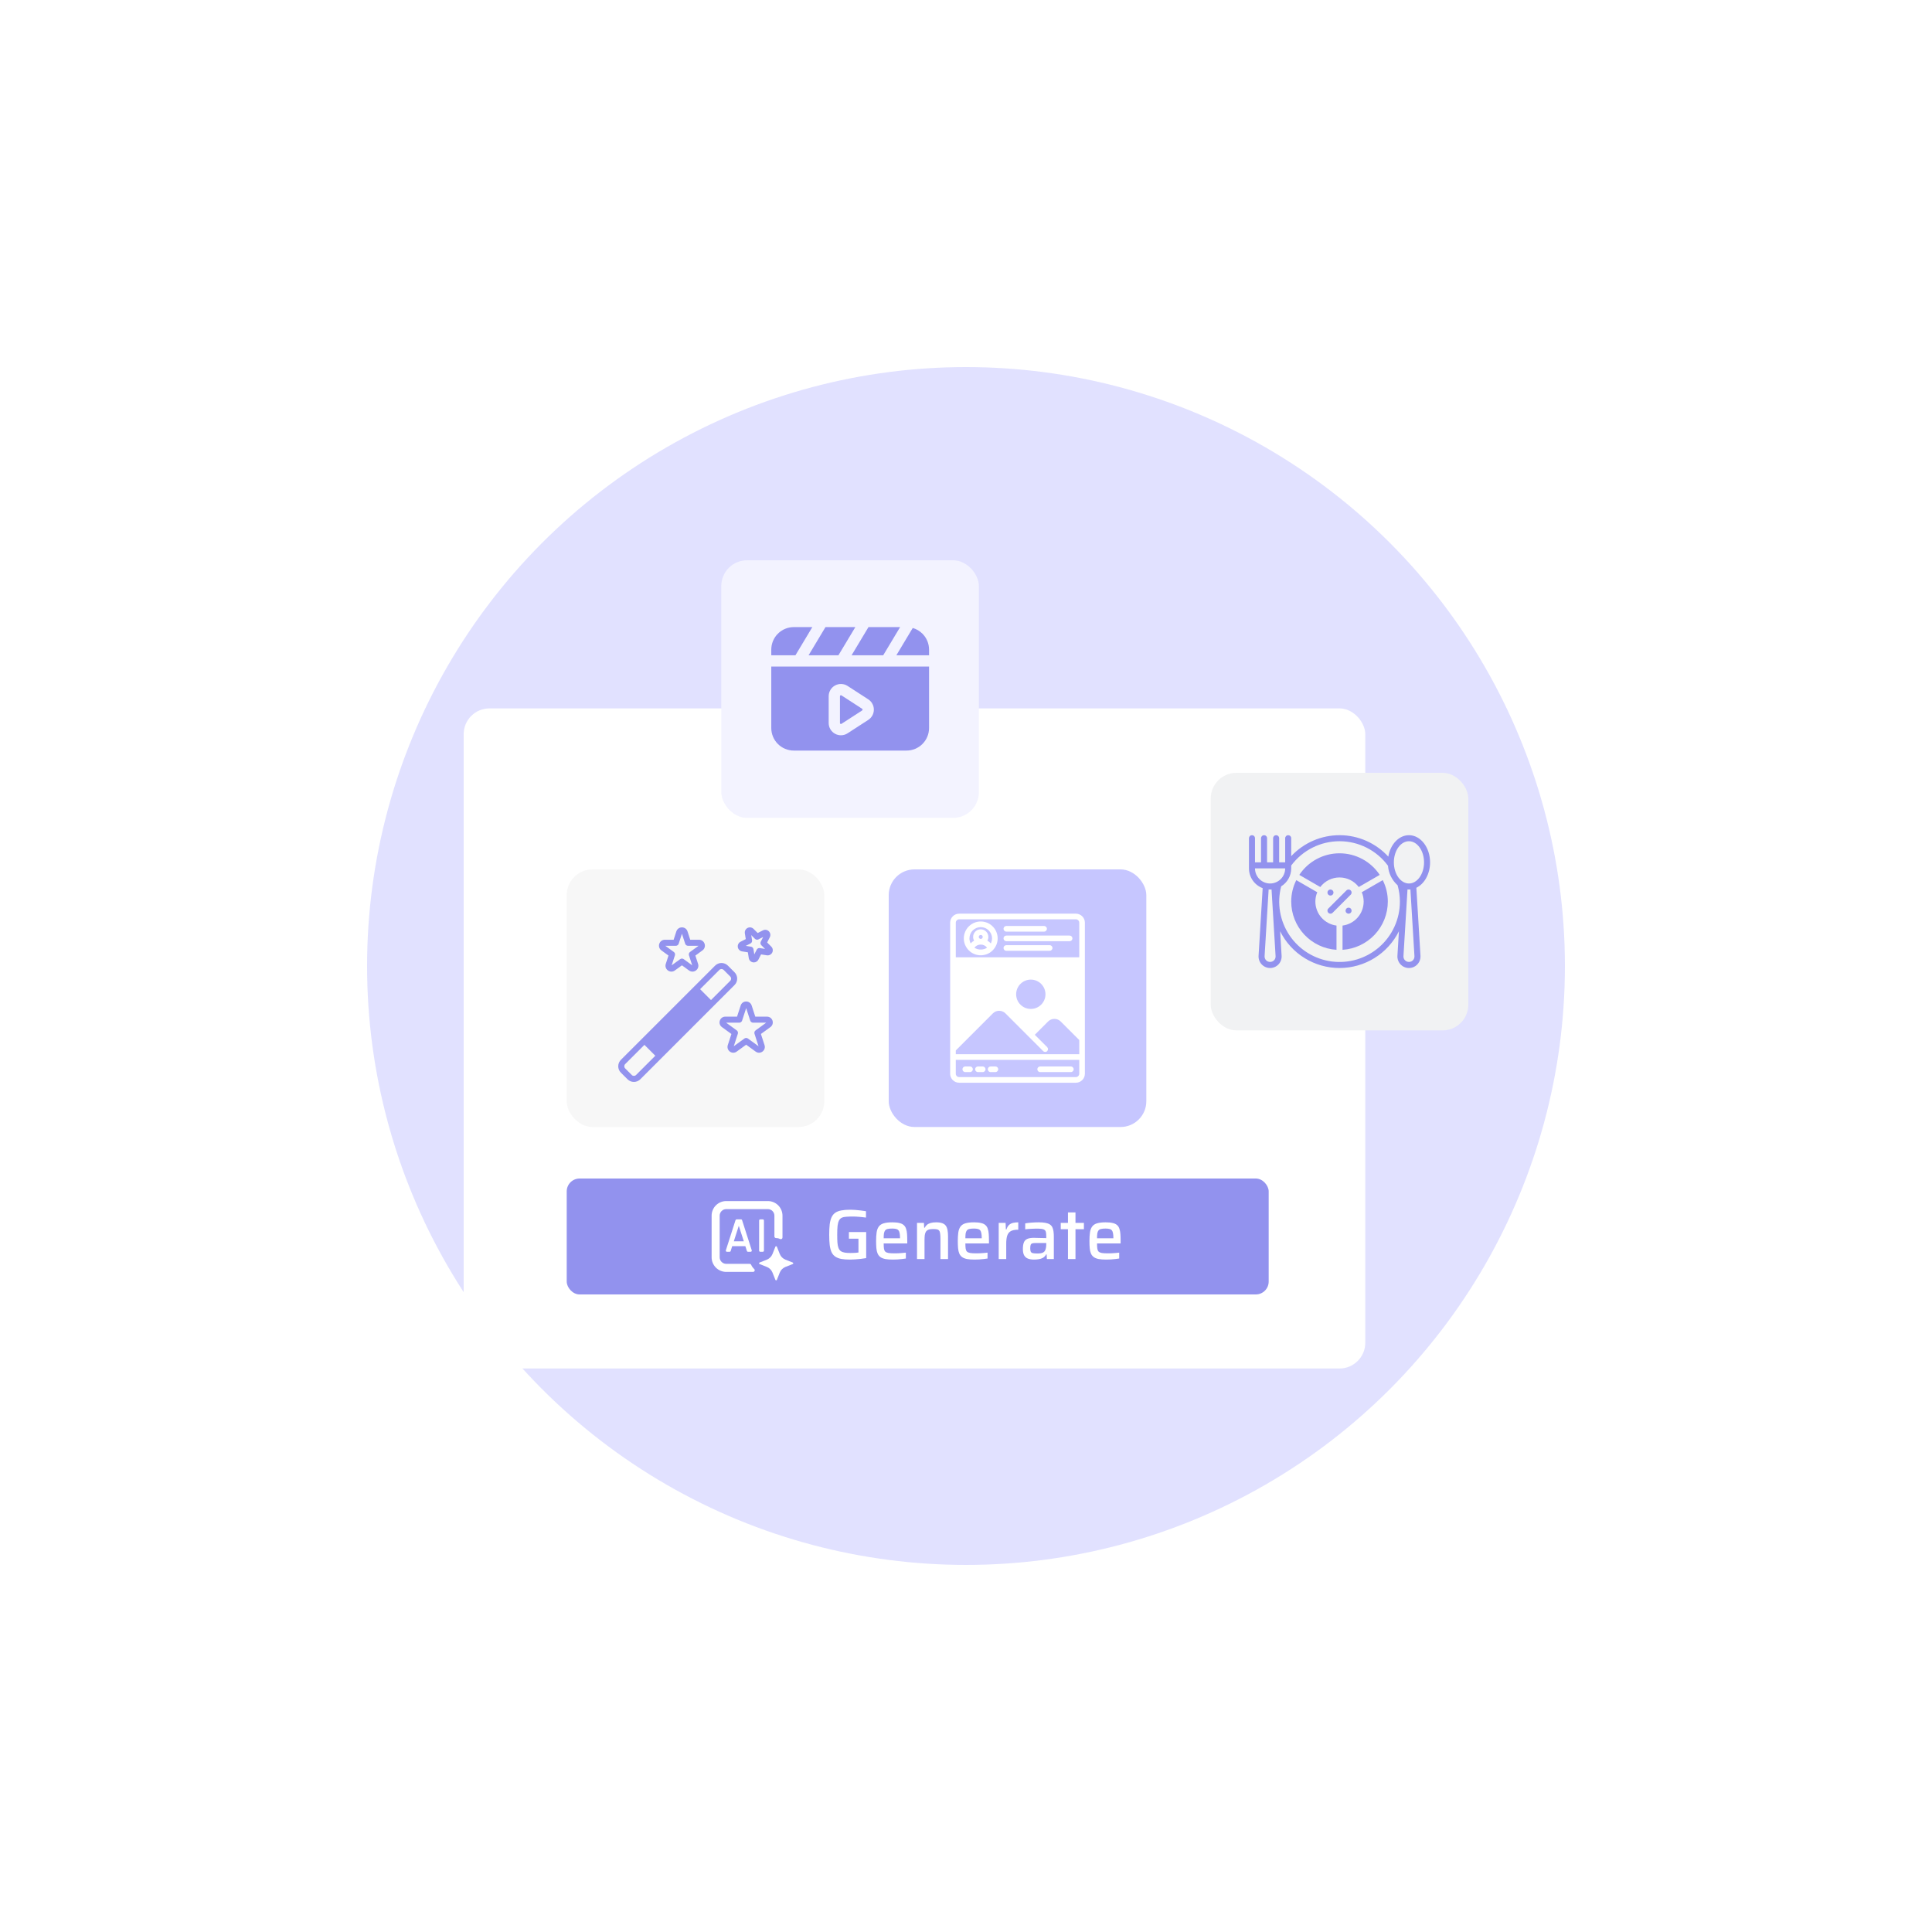 <svg xmlns="http://www.w3.org/2000/svg" width="300" height="300" viewBox="0 0 300 300" fill="none"><g clip-path="url(#clip0_3100_389)"><g filter="url(#filter0_f_3100_389)"><circle cx="150" cy="150" r="93" fill="#E1E1FF"></circle></g><rect x="72" y="110" width="140" height="102.5" rx="4" fill="white"></rect><rect x="88" y="183" width="109" height="18" rx="2" fill="#9292EE"></rect><rect x="112" y="87" width="40" height="40" rx="4" fill="#F3F3FF"></rect><rect x="88" y="135" width="40" height="40" rx="4" fill="#F7F7F7"></rect><rect x="138" y="135" width="40" height="40" rx="4" fill="#C6C6FF"></rect><rect x="188" y="120" width="40" height="40" rx="4" fill="#F1F2F3"></rect><path d="M152.291 143.087C150.842 143.087 149.661 144.264 149.661 145.712C149.661 146.416 149.937 147.077 150.44 147.576C150.934 148.066 151.591 148.337 152.291 148.337C152.986 148.337 153.647 148.066 154.137 147.576H154.141C154.163 147.554 154.181 147.532 154.198 147.51C154.662 147.02 154.916 146.386 154.916 145.712C154.916 144.264 153.739 143.087 152.291 143.087ZM151.324 147.169C151.319 147.164 151.311 147.164 151.306 147.156C151.538 146.858 151.892 146.67 152.291 146.67C152.684 146.67 153.039 146.854 153.271 147.156C152.746 147.506 152.037 147.541 151.472 147.256C151.42 147.234 151.372 147.204 151.324 147.169ZM151.98 145.484C151.98 145.314 152.12 145.178 152.291 145.178C152.461 145.178 152.597 145.314 152.597 145.484C152.597 145.655 152.461 145.795 152.291 145.795C152.12 145.795 151.98 145.655 151.98 145.484ZM153.319 146.066C153.415 145.896 153.472 145.699 153.472 145.484C153.472 144.833 152.942 144.303 152.291 144.303C151.634 144.303 151.105 144.833 151.105 145.484C151.105 145.699 151.162 145.896 151.258 146.066C151.057 146.176 150.877 146.32 150.724 146.491C150.597 146.25 150.536 145.988 150.536 145.712C150.536 144.745 151.324 143.962 152.291 143.962C153.257 143.962 154.041 144.745 154.041 145.712C154.041 145.988 153.979 146.25 153.852 146.491C153.699 146.32 153.52 146.176 153.319 146.066Z" fill="white"></path><path d="M148.939 141.875C148.165 141.875 147.539 142.501 147.539 143.275V166.725C147.539 167.499 148.165 168.125 148.939 168.125H167.061C167.835 168.125 168.461 167.499 168.461 166.725V143.275C168.461 142.501 167.835 141.875 167.061 141.875H148.939ZM160.065 156.667C158.809 156.667 157.786 155.648 157.786 154.392C157.786 153.136 158.809 152.112 160.065 152.112C161.321 152.112 162.34 153.136 162.34 154.392C162.34 155.648 161.321 156.667 160.065 156.667ZM148.414 163.116L154.172 157.358C154.71 156.82 155.589 156.82 156.127 157.358L159.728 160.959C159.737 160.967 159.746 160.981 159.754 160.989C159.767 161.002 159.776 161.011 159.789 161.02L161.986 163.216C162.156 163.391 162.436 163.391 162.607 163.216C162.777 163.046 162.777 162.77 162.607 162.599L160.682 160.679L162.751 158.614C163.289 158.076 164.164 158.076 164.702 158.614L167.586 161.497V163.698H148.414V163.116ZM167.586 166.725C167.586 167.014 167.349 167.25 167.061 167.25H148.939C148.651 167.25 148.414 167.014 148.414 166.725V164.573H167.586V166.725ZM167.586 143.275V148.647H148.414V143.275C148.414 142.986 148.651 142.75 148.939 142.75H167.061C167.349 142.75 167.586 142.986 167.586 143.275Z" fill="white"></path><path d="M149.885 166.474H150.622C150.864 166.474 151.06 166.278 151.06 166.036C151.06 165.795 150.864 165.599 150.622 165.599H149.885C149.644 165.599 149.448 165.795 149.448 166.036C149.448 166.278 149.644 166.474 149.885 166.474Z" fill="white"></path><path d="M151.855 166.474H152.592C152.834 166.474 153.03 166.278 153.03 166.036C153.03 165.795 152.834 165.599 152.592 165.599H151.855C151.613 165.599 151.417 165.795 151.417 166.036C151.417 166.278 151.613 166.474 151.855 166.474Z" fill="white"></path><path d="M153.824 166.474H154.562C154.804 166.474 155 166.278 155 166.036C155 165.795 154.804 165.599 154.562 165.599H153.824C153.583 165.599 153.387 165.795 153.387 166.036C153.387 166.278 153.583 166.474 153.824 166.474Z" fill="white"></path><path d="M161.514 166.474H166.281C166.523 166.474 166.719 166.278 166.719 166.036C166.719 165.795 166.523 165.599 166.281 165.599H161.514C161.272 165.599 161.076 165.795 161.076 166.036C161.076 166.278 161.272 166.474 161.514 166.474Z" fill="white"></path><path d="M156.264 144.661H162.125C162.366 144.661 162.562 144.465 162.562 144.224C162.562 143.982 162.366 143.786 162.125 143.786H156.264C156.022 143.786 155.826 143.982 155.826 144.224C155.826 144.465 156.022 144.661 156.264 144.661Z" fill="white"></path><path d="M166.087 145.274H156.264C156.022 145.274 155.826 145.47 155.826 145.712C155.826 145.953 156.022 146.149 156.264 146.149H166.087C166.328 146.149 166.524 145.953 166.524 145.712C166.524 145.47 166.328 145.274 166.087 145.274Z" fill="white"></path><path d="M162.989 146.764H156.264C156.022 146.764 155.826 146.96 155.826 147.201C155.826 147.443 156.022 147.639 156.264 147.639H162.989C163.231 147.639 163.427 147.443 163.427 147.201C163.427 146.96 163.231 146.764 162.989 146.764Z" fill="white"></path><path fill-rule="evenodd" clip-rule="evenodd" d="M144.263 103.5H119.763V113.049C119.763 113.977 120.132 114.867 120.788 115.524C121.444 116.18 122.335 116.549 123.263 116.549H140.763C141.691 116.549 142.582 116.18 143.238 115.524C143.894 114.867 144.263 113.977 144.263 113.049V103.5ZM134.825 108.594L131.613 106.512C131.029 106.133 130.283 106.105 129.671 106.437C129.059 106.77 128.678 107.411 128.678 108.108V112.271C128.678 112.968 129.059 113.609 129.671 113.942C130.283 114.275 131.029 114.246 131.613 113.867L134.825 111.785C135.366 111.435 135.692 110.834 135.692 110.189C135.692 109.545 135.366 108.945 134.825 108.594ZM126.14 97.375H123.263C122.335 97.375 121.444 97.744 120.788 98.4C120.132 99.056 119.763 99.947 119.763 100.875V101.75H123.515L126.14 97.375ZM130.192 101.75H125.556L128.181 97.375H132.817L130.192 101.75ZM137.146 101.75H132.233L134.858 97.375H139.771L137.146 101.75ZM141.73 97.511L139.187 101.75H144.263V100.875C144.263 99.947 143.894 99.056 143.238 98.4C142.815 97.977 142.295 97.674 141.73 97.511Z" fill="#9292EE"></path><path fill-rule="evenodd" clip-rule="evenodd" d="M133.873 110.062C133.916 110.09 133.942 110.138 133.942 110.189C133.942 110.24 133.916 110.288 133.873 110.316C133.873 110.316 130.661 112.398 130.661 112.398C130.615 112.428 130.556 112.43 130.507 112.404C130.458 112.377 130.428 112.326 130.428 112.271V108.108C130.428 108.052 130.458 108.001 130.507 107.974C130.556 107.948 130.615 107.95 130.661 107.98L133.873 110.062Z" fill="#9292EE"></path><path d="M205.014 137.736L201.756 135.852C202.44 134.821 203.367 133.976 204.457 133.391C205.546 132.806 206.764 132.5 208 132.5C209.236 132.5 210.454 132.806 211.543 133.391C212.633 133.976 213.56 134.821 214.244 135.852L210.986 137.736C210.637 137.274 210.186 136.9 209.668 136.642C209.15 136.384 208.579 136.25 208 136.25C207.421 136.25 206.85 136.384 206.332 136.642C205.814 136.9 205.363 137.274 205.014 137.736ZM204.25 140C204.249 139.501 204.349 139.006 204.545 138.547L201.288 136.667C200.767 137.701 200.498 138.843 200.5 140C200.503 141.907 201.231 143.742 202.537 145.132C203.842 146.522 205.628 147.364 207.531 147.486V143.722C206.626 143.606 205.793 143.164 205.19 142.479C204.586 141.794 204.252 140.913 204.25 140ZM211.455 138.547C211.651 139.006 211.751 139.501 211.75 140C211.748 140.913 211.414 141.794 210.81 142.479C210.207 143.164 209.374 143.606 208.469 143.722V147.486C210.372 147.364 212.158 146.522 213.463 145.132C214.769 143.742 215.497 141.907 215.5 140C215.502 138.843 215.233 137.701 214.712 136.667L211.455 138.547ZM219.93 137.853L220.57 148.412C220.585 148.656 220.55 148.9 220.467 149.13C220.383 149.36 220.254 149.57 220.086 149.749C219.919 149.927 219.717 150.068 219.492 150.165C219.268 150.262 219.026 150.312 218.781 150.312C218.537 150.312 218.295 150.262 218.07 150.165C217.846 150.068 217.644 149.927 217.476 149.749C217.309 149.57 217.179 149.36 217.096 149.13C217.013 148.9 216.977 148.656 216.992 148.412L217.223 144.605C216.368 146.32 215.052 147.762 213.423 148.77C211.794 149.778 209.916 150.312 208 150.312C206.084 150.313 204.206 149.779 202.577 148.77C200.948 147.762 199.632 146.32 198.777 144.606L199.008 148.412C199.023 148.656 198.987 148.9 198.904 149.13C198.821 149.36 198.691 149.57 198.524 149.749C198.356 149.927 198.154 150.068 197.93 150.165C197.705 150.262 197.463 150.312 197.219 150.312C196.974 150.312 196.732 150.262 196.508 150.165C196.283 150.068 196.081 149.927 195.914 149.749C195.746 149.57 195.617 149.36 195.533 149.13C195.45 148.9 195.415 148.656 195.43 148.412L196.066 137.912C195.442 137.677 194.903 137.258 194.523 136.71C194.143 136.162 193.939 135.511 193.938 134.844V130.156C193.938 130.032 193.987 129.913 194.075 129.825C194.163 129.737 194.282 129.688 194.406 129.688C194.531 129.688 194.65 129.737 194.738 129.825C194.826 129.913 194.875 130.032 194.875 130.156V133.906H195.812V130.156C195.812 130.032 195.862 129.913 195.95 129.825C196.038 129.737 196.157 129.688 196.281 129.688C196.406 129.688 196.525 129.737 196.613 129.825C196.701 129.913 196.75 130.032 196.75 130.156V133.906H197.688V130.156C197.688 130.032 197.737 129.913 197.825 129.825C197.913 129.737 198.032 129.688 198.156 129.688C198.281 129.688 198.4 129.737 198.488 129.825C198.576 129.913 198.625 130.032 198.625 130.156V133.906H199.562V130.156C199.562 130.032 199.612 129.913 199.7 129.825C199.788 129.737 199.907 129.688 200.031 129.688C200.156 129.688 200.275 129.737 200.363 129.825C200.451 129.913 200.5 130.032 200.5 130.156V132.941C201.467 131.908 202.637 131.085 203.937 130.526C205.237 129.966 206.639 129.68 208.054 129.688C209.469 129.695 210.868 129.994 212.162 130.567C213.456 131.14 214.618 131.974 215.575 133.017C215.893 131.117 217.21 129.688 218.781 129.688C220.59 129.688 222.062 131.58 222.062 133.906C222.062 135.712 221.174 137.252 219.93 137.853ZM198.072 148.468L197.445 138.114C197.37 138.119 197.295 138.125 197.219 138.125C197.142 138.125 197.068 138.119 196.993 138.114L196.365 148.468C196.358 148.585 196.375 148.702 196.414 148.811C196.454 148.921 196.516 149.021 196.596 149.106C196.678 149.189 196.775 149.254 196.881 149.299C196.988 149.343 197.103 149.366 197.219 149.366C197.335 149.366 197.449 149.343 197.556 149.299C197.663 149.254 197.76 149.189 197.841 149.106C197.922 149.021 197.983 148.921 198.023 148.811C198.063 148.702 198.079 148.585 198.072 148.468ZM199.562 134.844H194.875C194.875 135.465 195.122 136.061 195.561 136.501C196.001 136.941 196.597 137.188 197.219 137.188C197.84 137.188 198.436 136.941 198.876 136.501C199.316 136.061 199.562 135.465 199.562 134.844ZM217.375 140C217.373 139.14 217.252 138.284 217.016 137.457C216.145 136.681 215.611 135.597 215.528 134.434C214.663 133.256 213.532 132.298 212.229 131.637C210.926 130.975 209.485 130.629 208.024 130.625C206.562 130.621 205.12 130.961 203.813 131.616C202.507 132.271 201.372 133.223 200.5 134.396V134.844C200.499 135.403 200.356 135.952 200.083 136.44C199.81 136.928 199.417 137.338 198.941 137.631C198.603 138.92 198.545 140.265 198.768 141.578C198.992 142.891 199.493 144.141 200.237 145.245C200.982 146.349 201.954 147.282 203.087 147.981C204.221 148.68 205.49 149.129 206.811 149.299C208.132 149.468 209.474 149.355 210.747 148.965C212.021 148.575 213.196 147.918 214.196 147.038C215.196 146.159 215.996 145.076 216.544 143.862C217.093 142.648 217.376 141.332 217.375 140ZM219.635 148.468L219.007 138.11C218.932 138.117 218.857 138.125 218.781 138.125C218.705 138.125 218.631 138.117 218.556 138.11L217.928 148.468C217.921 148.585 217.937 148.702 217.977 148.811C218.017 148.921 218.078 149.021 218.159 149.106C218.24 149.189 218.337 149.254 218.444 149.299C218.551 149.343 218.665 149.366 218.781 149.366C218.897 149.366 219.012 149.343 219.119 149.299C219.225 149.254 219.322 149.189 219.404 149.106C219.484 149.021 219.546 148.921 219.586 148.811C219.625 148.702 219.642 148.585 219.635 148.468ZM221.125 133.906C221.125 132.097 220.074 130.625 218.781 130.625C217.489 130.625 216.438 132.097 216.438 133.906C216.438 135.716 217.489 137.188 218.781 137.188C220.074 137.188 221.125 135.716 221.125 133.906ZM209.738 138.262C209.694 138.219 209.642 138.184 209.586 138.161C209.529 138.137 209.468 138.125 209.406 138.125C209.345 138.125 209.284 138.137 209.227 138.161C209.17 138.184 209.118 138.219 209.075 138.262L206.262 141.075C206.218 141.118 206.183 141.17 206.159 141.227C206.136 141.284 206.123 141.345 206.123 141.407C206.123 141.469 206.135 141.53 206.158 141.587C206.182 141.644 206.217 141.696 206.26 141.74C206.304 141.783 206.356 141.818 206.413 141.842C206.47 141.865 206.531 141.877 206.593 141.877C206.655 141.877 206.716 141.864 206.773 141.841C206.83 141.817 206.882 141.782 206.925 141.738L209.738 138.925C209.781 138.882 209.816 138.83 209.839 138.773C209.863 138.716 209.875 138.655 209.875 138.594C209.875 138.532 209.863 138.471 209.839 138.414C209.816 138.358 209.781 138.306 209.738 138.262ZM206.125 138.594C206.125 138.686 206.152 138.777 206.204 138.854C206.256 138.931 206.329 138.991 206.414 139.027C206.5 139.062 206.594 139.072 206.685 139.053C206.776 139.035 206.86 138.991 206.925 138.925C206.991 138.86 207.035 138.776 207.053 138.685C207.072 138.594 207.062 138.5 207.027 138.414C206.991 138.329 206.931 138.256 206.854 138.204C206.777 138.152 206.686 138.125 206.594 138.125C206.469 138.125 206.35 138.174 206.262 138.262C206.174 138.35 206.125 138.469 206.125 138.594ZM208.938 141.406C208.938 141.499 208.965 141.59 209.016 141.667C209.068 141.744 209.141 141.804 209.227 141.839C209.313 141.875 209.407 141.884 209.498 141.866C209.589 141.848 209.672 141.803 209.738 141.738C209.803 141.672 209.848 141.589 209.866 141.498C209.884 141.407 209.875 141.313 209.839 141.227C209.804 141.141 209.744 141.068 209.667 141.016C209.59 140.965 209.499 140.938 209.406 140.938C209.282 140.938 209.163 140.987 209.075 141.075C208.987 141.163 208.938 141.282 208.938 141.406Z" fill="#9292EE"></path><g clip-path="url(#clip1_3100_389)"><path d="M114.468 151.966C114.468 151.59 114.322 151.237 114.056 150.972L113.029 149.944C112.763 149.679 112.41 149.532 112.034 149.532C111.659 149.532 111.306 149.679 111.04 149.944L96.412 164.572C96.146 164.838 96 165.191 96 165.567C96 165.942 96.146 166.295 96.412 166.561L97.439 167.588C97.705 167.854 98.058 168 98.434 168C98.809 168 99.162 167.854 99.428 167.588L114.056 152.96C114.322 152.695 114.468 152.342 114.468 151.966ZM98.765 166.925C98.582 167.108 98.285 167.108 98.102 166.925L97.075 165.898C96.892 165.715 96.892 165.418 97.075 165.235L100.066 162.244L101.757 163.934L98.765 166.925ZM113.393 152.297L110.402 155.289L108.711 153.599L111.703 150.607C111.794 150.516 111.914 150.47 112.034 150.47C112.154 150.47 112.274 150.516 112.366 150.607L113.393 151.634C113.576 151.817 113.576 152.115 113.393 152.297Z" fill="#9292EE"></path><path d="M119.954 158.483C119.832 158.107 119.497 157.864 119.101 157.864H117.28L116.717 156.131C116.594 155.755 116.26 155.512 115.864 155.512C115.468 155.512 115.133 155.755 115.011 156.131L114.448 157.864H112.627C112.231 157.864 111.896 158.107 111.774 158.483C111.651 158.86 111.779 159.253 112.1 159.486L113.573 160.557L113.01 162.289C112.888 162.666 113.016 163.059 113.336 163.292C113.496 163.408 113.68 163.466 113.863 163.466C114.047 163.466 114.23 163.408 114.39 163.292L115.864 162.221L117.338 163.292C117.658 163.524 118.072 163.524 118.392 163.292C118.712 163.059 118.84 162.666 118.718 162.289L118.155 160.557L119.628 159.486C119.949 159.253 120.076 158.86 119.954 158.483ZM117.328 159.998C117.164 160.118 117.095 160.329 117.158 160.523L117.787 162.46L116.139 161.262C116.057 161.203 115.961 161.173 115.864 161.173C115.767 161.173 115.671 161.203 115.588 161.262L113.941 162.46L114.57 160.523C114.633 160.329 114.564 160.118 114.4 159.998L112.752 158.801H114.789C114.992 158.801 115.172 158.67 115.235 158.477L115.864 156.54L116.493 158.477C116.556 158.67 116.736 158.801 116.939 158.801H118.976L117.328 159.998Z" fill="#9292EE"></path><path d="M102.704 147.58L103.803 148.379L103.383 149.671C103.258 150.055 103.389 150.456 103.716 150.694C103.879 150.812 104.066 150.872 104.253 150.872C104.441 150.872 104.628 150.812 104.791 150.694L105.89 149.895L106.989 150.694C107.316 150.931 107.738 150.931 108.065 150.694C108.391 150.456 108.522 150.055 108.397 149.671L107.977 148.379L109.076 147.58C109.403 147.343 109.534 146.941 109.409 146.557C109.284 146.173 108.942 145.925 108.539 145.925H107.18L106.76 144.633C106.636 144.249 106.294 144.001 105.89 144.001C105.486 144.001 105.145 144.249 105.02 144.633L104.6 145.925H103.242C102.838 145.925 102.496 146.173 102.372 146.557C102.247 146.941 102.377 147.343 102.704 147.58ZM104.941 146.863C105.144 146.863 105.324 146.732 105.387 146.539L105.89 144.989L106.394 146.539C106.457 146.732 106.636 146.863 106.84 146.863L108.469 146.863L107.151 147.821C106.987 147.94 106.918 148.151 106.981 148.345L107.484 149.894L106.166 148.937C106.084 148.877 105.987 148.847 105.89 148.847C105.793 148.847 105.697 148.877 105.615 148.937L104.296 149.894L104.8 148.345C104.863 148.151 104.794 147.94 104.63 147.821L103.311 146.863H104.941Z" fill="#9292EE"></path><path d="M115.229 147.731L116.127 147.873L116.269 148.771C116.323 149.113 116.589 149.379 116.931 149.433C116.974 149.44 117.016 149.443 117.057 149.443C117.353 149.443 117.628 149.278 117.766 149.008L118.179 148.198L119.076 148.34C119.418 148.394 119.754 148.223 119.911 147.915C120.068 147.606 120.009 147.235 119.764 146.99L119.122 146.347L119.534 145.537C119.691 145.229 119.633 144.857 119.388 144.612C119.143 144.367 118.771 144.309 118.463 144.466L117.653 144.878L117.01 144.236C116.765 143.991 116.394 143.932 116.085 144.089C115.777 144.246 115.606 144.582 115.66 144.924L115.802 145.821L114.992 146.234C114.684 146.391 114.513 146.727 114.567 147.069C114.621 147.41 114.887 147.677 115.229 147.731ZM116.531 146.502C116.712 146.41 116.813 146.212 116.781 146.011L116.654 145.205L117.231 145.782C117.374 145.926 117.594 145.96 117.775 145.868L118.502 145.498L118.132 146.225C118.04 146.406 118.074 146.626 118.218 146.769L118.795 147.346L117.989 147.219C117.789 147.187 117.59 147.288 117.498 147.469L117.127 148.196L117 147.39C116.968 147.189 116.811 147.032 116.61 147L115.804 146.873L116.531 146.502Z" fill="#9292EE"></path></g><path d="M114.212 189.465L112.712 194.145C112.704 194.171 112.701 194.199 112.705 194.226C112.709 194.253 112.719 194.279 112.735 194.302C112.751 194.324 112.772 194.343 112.796 194.355C112.82 194.368 112.847 194.375 112.875 194.375H113.295C113.332 194.375 113.369 194.363 113.399 194.34C113.429 194.318 113.451 194.286 113.461 194.25L113.696 193.5H115.75L115.721 193.454L115.979 194.25C115.989 194.286 116.011 194.318 116.041 194.34C116.071 194.363 116.107 194.375 116.145 194.375H116.565C116.592 194.375 116.62 194.369 116.644 194.357C116.669 194.344 116.69 194.326 116.706 194.304C116.723 194.282 116.733 194.256 116.738 194.229C116.742 194.202 116.74 194.174 116.731 194.148L115.231 189.468C115.221 189.432 115.199 189.4 115.169 189.378C115.139 189.355 115.102 189.343 115.065 189.343H114.375C114.338 189.344 114.303 189.356 114.274 189.378C114.245 189.4 114.223 189.43 114.212 189.465ZM113.946 192.75L114.72 190.342L115.5 192.75H113.946Z" fill="white"></path><path d="M118.45 189.344H118.05C117.953 189.344 117.875 189.422 117.875 189.519V194.199C117.875 194.295 117.953 194.374 118.05 194.374H118.45C118.547 194.374 118.625 194.295 118.625 194.199V189.519C118.625 189.422 118.547 189.344 118.45 189.344Z" fill="white"></path><path d="M116.408 196.25H112.77C112.499 196.25 112.24 196.143 112.049 195.951C111.857 195.76 111.75 195.501 111.75 195.23V188.77C111.75 188.499 111.857 188.24 112.049 188.049C112.24 187.857 112.499 187.75 112.77 187.75H119.23C119.501 187.75 119.76 187.857 119.951 188.049C120.143 188.24 120.25 188.499 120.25 188.77V192C120.252 192.068 120.281 192.133 120.331 192.18C120.381 192.226 120.447 192.252 120.515 192.25C120.728 192.249 120.938 192.298 121.129 192.393C121.168 192.413 121.213 192.423 121.257 192.421C121.301 192.419 121.345 192.405 121.383 192.382C121.42 192.358 121.451 192.325 121.473 192.286C121.494 192.247 121.505 192.203 121.504 192.159V188.77C121.504 188.472 121.445 188.176 121.331 187.9C121.216 187.625 121.049 187.374 120.838 187.164C120.626 186.953 120.376 186.786 120.1 186.672C119.824 186.558 119.528 186.5 119.23 186.5H112.77C112.168 186.5 111.591 186.739 111.165 187.165C110.739 187.591 110.5 188.168 110.5 188.77V195.23C110.5 195.832 110.739 196.409 111.165 196.835C111.591 197.261 112.168 197.5 112.77 197.5H116.932C116.984 197.5 117.034 197.485 117.076 197.457C117.119 197.428 117.152 197.388 117.172 197.341C117.191 197.294 117.197 197.242 117.187 197.191C117.177 197.141 117.152 197.095 117.116 197.059C116.922 196.88 116.764 196.665 116.653 196.426C116.635 196.375 116.602 196.331 116.558 196.3C116.514 196.268 116.461 196.251 116.408 196.25Z" fill="white"></path><path d="M121.966 196.725L123.099 196.279C123.122 196.269 123.142 196.253 123.156 196.233C123.17 196.212 123.178 196.187 123.178 196.162C123.178 196.137 123.17 196.113 123.156 196.092C123.142 196.071 123.122 196.055 123.099 196.046L121.966 195.6C121.766 195.52 121.584 195.401 121.431 195.249C121.279 195.096 121.159 194.914 121.08 194.714L120.634 193.589C120.625 193.565 120.609 193.545 120.588 193.531C120.567 193.517 120.543 193.51 120.518 193.51C120.493 193.51 120.468 193.517 120.447 193.531C120.427 193.545 120.411 193.565 120.401 193.589L119.955 194.714C119.876 194.914 119.757 195.096 119.604 195.249C119.452 195.401 119.269 195.521 119.069 195.6L117.944 196.046C117.92 196.055 117.9 196.071 117.886 196.092C117.872 196.113 117.865 196.137 117.865 196.162C117.865 196.187 117.872 196.212 117.886 196.233C117.9 196.253 117.92 196.269 117.944 196.279L119.069 196.725C119.269 196.804 119.452 196.923 119.604 197.076C119.757 197.228 119.876 197.41 119.955 197.611L120.401 198.736C120.41 198.76 120.426 198.78 120.447 198.794C120.468 198.808 120.492 198.816 120.518 198.816C120.543 198.816 120.567 198.808 120.588 198.794C120.609 198.78 120.625 198.76 120.634 198.736L121.08 197.611C121.159 197.411 121.279 197.228 121.431 197.076C121.584 196.924 121.766 196.804 121.966 196.725Z" fill="white"></path><path d="M132.026 195.588C131.483 195.588 131.021 195.555 130.64 195.489C130.266 195.416 129.954 195.295 129.705 195.126C129.456 194.957 129.261 194.726 129.122 194.433C128.99 194.14 128.895 193.773 128.836 193.333C128.785 192.886 128.759 192.347 128.759 191.716C128.759 191.085 128.785 190.55 128.836 190.11C128.895 189.663 128.994 189.292 129.133 188.999C129.272 188.706 129.467 188.475 129.716 188.306C129.965 188.137 130.277 188.02 130.651 187.954C131.032 187.881 131.491 187.844 132.026 187.844C132.268 187.844 132.532 187.855 132.818 187.877C133.111 187.899 133.401 187.928 133.687 187.965C133.973 187.994 134.233 188.031 134.468 188.075V189.065C134.219 189.028 133.973 188.999 133.731 188.977C133.489 188.955 133.265 188.937 133.06 188.922C132.862 188.907 132.697 188.9 132.565 188.9C132.125 188.9 131.755 188.911 131.454 188.933C131.153 188.948 130.908 188.999 130.717 189.087C130.526 189.175 130.38 189.322 130.277 189.527C130.174 189.725 130.101 190 130.057 190.352C130.02 190.704 130.002 191.159 130.002 191.716C130.002 192.207 130.013 192.622 130.035 192.959C130.064 193.289 130.119 193.564 130.2 193.784C130.288 193.997 130.405 194.158 130.552 194.268C130.706 194.378 130.904 194.455 131.146 194.499C131.395 194.543 131.7 194.565 132.059 194.565C132.198 194.565 132.345 194.561 132.499 194.554C132.66 194.547 132.811 194.539 132.95 194.532C133.089 194.517 133.207 194.503 133.302 194.488V192.343H131.817V191.309H134.501V195.357C134.252 195.401 133.977 195.441 133.676 195.478C133.383 195.507 133.093 195.533 132.807 195.555C132.521 195.577 132.261 195.588 132.026 195.588ZM138.647 195.588C138.17 195.588 137.774 195.559 137.459 195.5C137.143 195.434 136.89 195.331 136.7 195.192C136.509 195.045 136.366 194.862 136.271 194.642C136.175 194.415 136.113 194.143 136.084 193.828C136.054 193.505 136.04 193.131 136.04 192.706C136.04 192.2 136.065 191.764 136.117 191.397C136.168 191.03 136.274 190.73 136.436 190.495C136.597 190.253 136.846 190.077 137.184 189.967C137.528 189.857 137.987 189.802 138.559 189.802C139.006 189.802 139.373 189.839 139.659 189.912C139.945 189.978 140.168 190.084 140.33 190.231C140.498 190.378 140.619 190.568 140.693 190.803C140.773 191.03 140.825 191.305 140.847 191.628C140.869 191.943 140.88 192.303 140.88 192.706V193.08H137.217C137.217 193.41 137.231 193.678 137.261 193.883C137.29 194.081 137.356 194.235 137.459 194.345C137.569 194.448 137.737 194.521 137.965 194.565C138.199 194.602 138.515 194.62 138.911 194.62C139.079 194.62 139.263 194.616 139.461 194.609C139.666 194.602 139.875 194.587 140.088 194.565C140.3 194.543 140.491 194.525 140.66 194.51V195.423C140.498 195.452 140.304 195.478 140.077 195.5C139.849 195.529 139.611 195.551 139.362 195.566C139.112 195.581 138.874 195.588 138.647 195.588ZM139.758 192.453V192.244C139.758 191.914 139.736 191.654 139.692 191.463C139.655 191.265 139.589 191.118 139.494 191.023C139.406 190.92 139.281 190.854 139.12 190.825C138.966 190.788 138.771 190.77 138.537 190.77C138.243 190.77 138.009 190.792 137.833 190.836C137.664 190.873 137.536 190.946 137.448 191.056C137.36 191.166 137.297 191.32 137.261 191.518C137.231 191.709 137.217 191.962 137.217 192.277H139.956L139.758 192.453ZM142.393 195.5V189.89H143.471L143.504 190.638H143.592C143.68 190.455 143.798 190.304 143.944 190.187C144.091 190.062 144.282 189.967 144.516 189.901C144.751 189.835 145.037 189.802 145.374 189.802C145.77 189.802 146.089 189.85 146.331 189.945C146.573 190.033 146.757 190.169 146.881 190.352C147.006 190.535 147.09 190.763 147.134 191.034C147.186 191.305 147.211 191.624 147.211 191.991V195.5H146.034V192.453C146.034 192.086 146.02 191.797 145.99 191.584C145.968 191.364 145.917 191.203 145.836 191.1C145.756 190.99 145.635 190.92 145.473 190.891C145.319 190.862 145.11 190.847 144.846 190.847C144.553 190.847 144.318 190.884 144.142 190.957C143.974 191.03 143.845 191.14 143.757 191.287C143.677 191.434 143.622 191.617 143.592 191.837C143.57 192.057 143.559 192.314 143.559 192.607V195.5H142.393ZM151.333 195.588C150.856 195.588 150.46 195.559 150.145 195.5C149.83 195.434 149.577 195.331 149.386 195.192C149.195 195.045 149.052 194.862 148.957 194.642C148.862 194.415 148.799 194.143 148.77 193.828C148.741 193.505 148.726 193.131 148.726 192.706C148.726 192.2 148.752 191.764 148.803 191.397C148.854 191.03 148.961 190.73 149.122 190.495C149.283 190.253 149.533 190.077 149.87 189.967C150.215 189.857 150.673 189.802 151.245 189.802C151.692 189.802 152.059 189.839 152.345 189.912C152.631 189.978 152.855 190.084 153.016 190.231C153.185 190.378 153.306 190.568 153.379 190.803C153.46 191.03 153.511 191.305 153.533 191.628C153.555 191.943 153.566 192.303 153.566 192.706V193.08H149.903C149.903 193.41 149.918 193.678 149.947 193.883C149.976 194.081 150.042 194.235 150.145 194.345C150.255 194.448 150.424 194.521 150.651 194.565C150.886 194.602 151.201 194.62 151.597 194.62C151.766 194.62 151.949 194.616 152.147 194.609C152.352 194.602 152.561 194.587 152.774 194.565C152.987 194.543 153.177 194.525 153.346 194.51V195.423C153.185 195.452 152.99 195.478 152.763 195.5C152.536 195.529 152.297 195.551 152.048 195.566C151.799 195.581 151.56 195.588 151.333 195.588ZM152.444 192.453V192.244C152.444 191.914 152.422 191.654 152.378 191.463C152.341 191.265 152.275 191.118 152.18 191.023C152.092 190.92 151.967 190.854 151.806 190.825C151.652 190.788 151.458 190.77 151.223 190.77C150.93 190.77 150.695 190.792 150.519 190.836C150.35 190.873 150.222 190.946 150.134 191.056C150.046 191.166 149.984 191.32 149.947 191.518C149.918 191.709 149.903 191.962 149.903 192.277H152.642L152.444 192.453ZM155.08 195.5V189.89H156.147L156.191 190.902H156.279C156.374 190.609 156.506 190.381 156.675 190.22C156.844 190.059 157.049 189.949 157.291 189.89C157.533 189.831 157.808 189.802 158.116 189.802V190.946C157.617 190.946 157.232 191.019 156.961 191.166C156.697 191.313 156.51 191.547 156.4 191.87C156.297 192.185 156.246 192.6 156.246 193.113V195.5H155.08ZM160.581 195.588C160.2 195.588 159.877 195.537 159.613 195.434C159.357 195.331 159.162 195.163 159.03 194.928C158.898 194.686 158.832 194.36 158.832 193.949C158.832 193.516 158.884 193.175 158.986 192.926C159.089 192.669 159.265 192.486 159.514 192.376C159.764 192.266 160.116 192.211 160.57 192.211C160.644 192.211 160.75 192.215 160.889 192.222C161.036 192.222 161.201 192.226 161.384 192.233C161.575 192.233 161.762 192.237 161.945 192.244C162.136 192.244 162.308 192.248 162.462 192.255V191.991C162.462 191.705 162.444 191.481 162.407 191.32C162.371 191.159 162.294 191.041 162.176 190.968C162.066 190.887 161.905 190.836 161.692 190.814C161.48 190.792 161.205 190.781 160.867 190.781C160.706 190.781 160.515 190.788 160.295 190.803C160.083 190.81 159.874 190.821 159.668 190.836C159.463 190.851 159.305 190.869 159.195 190.891V189.967C159.496 189.908 159.826 189.868 160.185 189.846C160.545 189.817 160.904 189.802 161.263 189.802C161.681 189.802 162.03 189.828 162.308 189.879C162.594 189.93 162.825 190.011 163.001 190.121C163.177 190.231 163.309 190.374 163.397 190.55C163.485 190.726 163.548 190.939 163.584 191.188C163.621 191.43 163.639 191.709 163.639 192.024V195.5H162.561L162.517 194.774H162.451C162.327 195.009 162.158 195.188 161.945 195.313C161.74 195.43 161.516 195.504 161.274 195.533C161.032 195.57 160.801 195.588 160.581 195.588ZM161.098 194.642C161.282 194.642 161.447 194.631 161.593 194.609C161.747 194.58 161.879 194.536 161.989 194.477C162.107 194.411 162.198 194.323 162.264 194.213C162.33 194.088 162.378 193.945 162.407 193.784C162.444 193.623 162.462 193.432 162.462 193.212V193.014H160.856C160.614 193.014 160.427 193.032 160.295 193.069C160.171 193.106 160.086 193.183 160.042 193.3C159.998 193.417 159.976 193.597 159.976 193.839C159.976 194.066 160.002 194.239 160.053 194.356C160.105 194.466 160.211 194.543 160.372 194.587C160.541 194.624 160.783 194.642 161.098 194.642ZM165.834 195.5V190.869H164.712V189.89H165.834V188.262H167V189.89H168.309V190.869H167V195.5H165.834ZM171.776 195.588C171.299 195.588 170.903 195.559 170.588 195.5C170.272 195.434 170.019 195.331 169.829 195.192C169.638 195.045 169.495 194.862 169.4 194.642C169.304 194.415 169.242 194.143 169.213 193.828C169.183 193.505 169.169 193.131 169.169 192.706C169.169 192.2 169.194 191.764 169.246 191.397C169.297 191.03 169.403 190.73 169.565 190.495C169.726 190.253 169.975 190.077 170.313 189.967C170.657 189.857 171.116 189.802 171.688 189.802C172.135 189.802 172.502 189.839 172.788 189.912C173.074 189.978 173.297 190.084 173.459 190.231C173.627 190.378 173.748 190.568 173.822 190.803C173.902 191.03 173.954 191.305 173.976 191.628C173.998 191.943 174.009 192.303 174.009 192.706V193.08H170.346C170.346 193.41 170.36 193.678 170.39 193.883C170.419 194.081 170.485 194.235 170.588 194.345C170.698 194.448 170.866 194.521 171.094 194.565C171.328 194.602 171.644 194.62 172.04 194.62C172.208 194.62 172.392 194.616 172.59 194.609C172.795 194.602 173.004 194.587 173.217 194.565C173.429 194.543 173.62 194.525 173.789 194.51V195.423C173.627 195.452 173.433 195.478 173.206 195.5C172.978 195.529 172.74 195.551 172.491 195.566C172.241 195.581 172.003 195.588 171.776 195.588ZM172.887 192.453V192.244C172.887 191.914 172.865 191.654 172.821 191.463C172.784 191.265 172.718 191.118 172.623 191.023C172.535 190.92 172.41 190.854 172.249 190.825C172.095 190.788 171.9 190.77 171.666 190.77C171.372 190.77 171.138 190.792 170.962 190.836C170.793 190.873 170.665 190.946 170.577 191.056C170.489 191.166 170.426 191.32 170.39 191.518C170.36 191.709 170.346 191.962 170.346 192.277H173.085L172.887 192.453Z" fill="white"></path></g><defs><filter id="filter0_f_3100_389" x="-43" y="-43" width="386" height="386" filterUnits="userSpaceOnUse" color-interpolation-filters="sRGB"></filter><clipPath id="clip0_3100_389"><rect width="300" height="300" fill="white"></rect></clipPath><clipPath id="clip1_3100_389"><rect width="24" height="24" fill="white" transform="translate(96 144)"></rect></clipPath></defs></svg>
